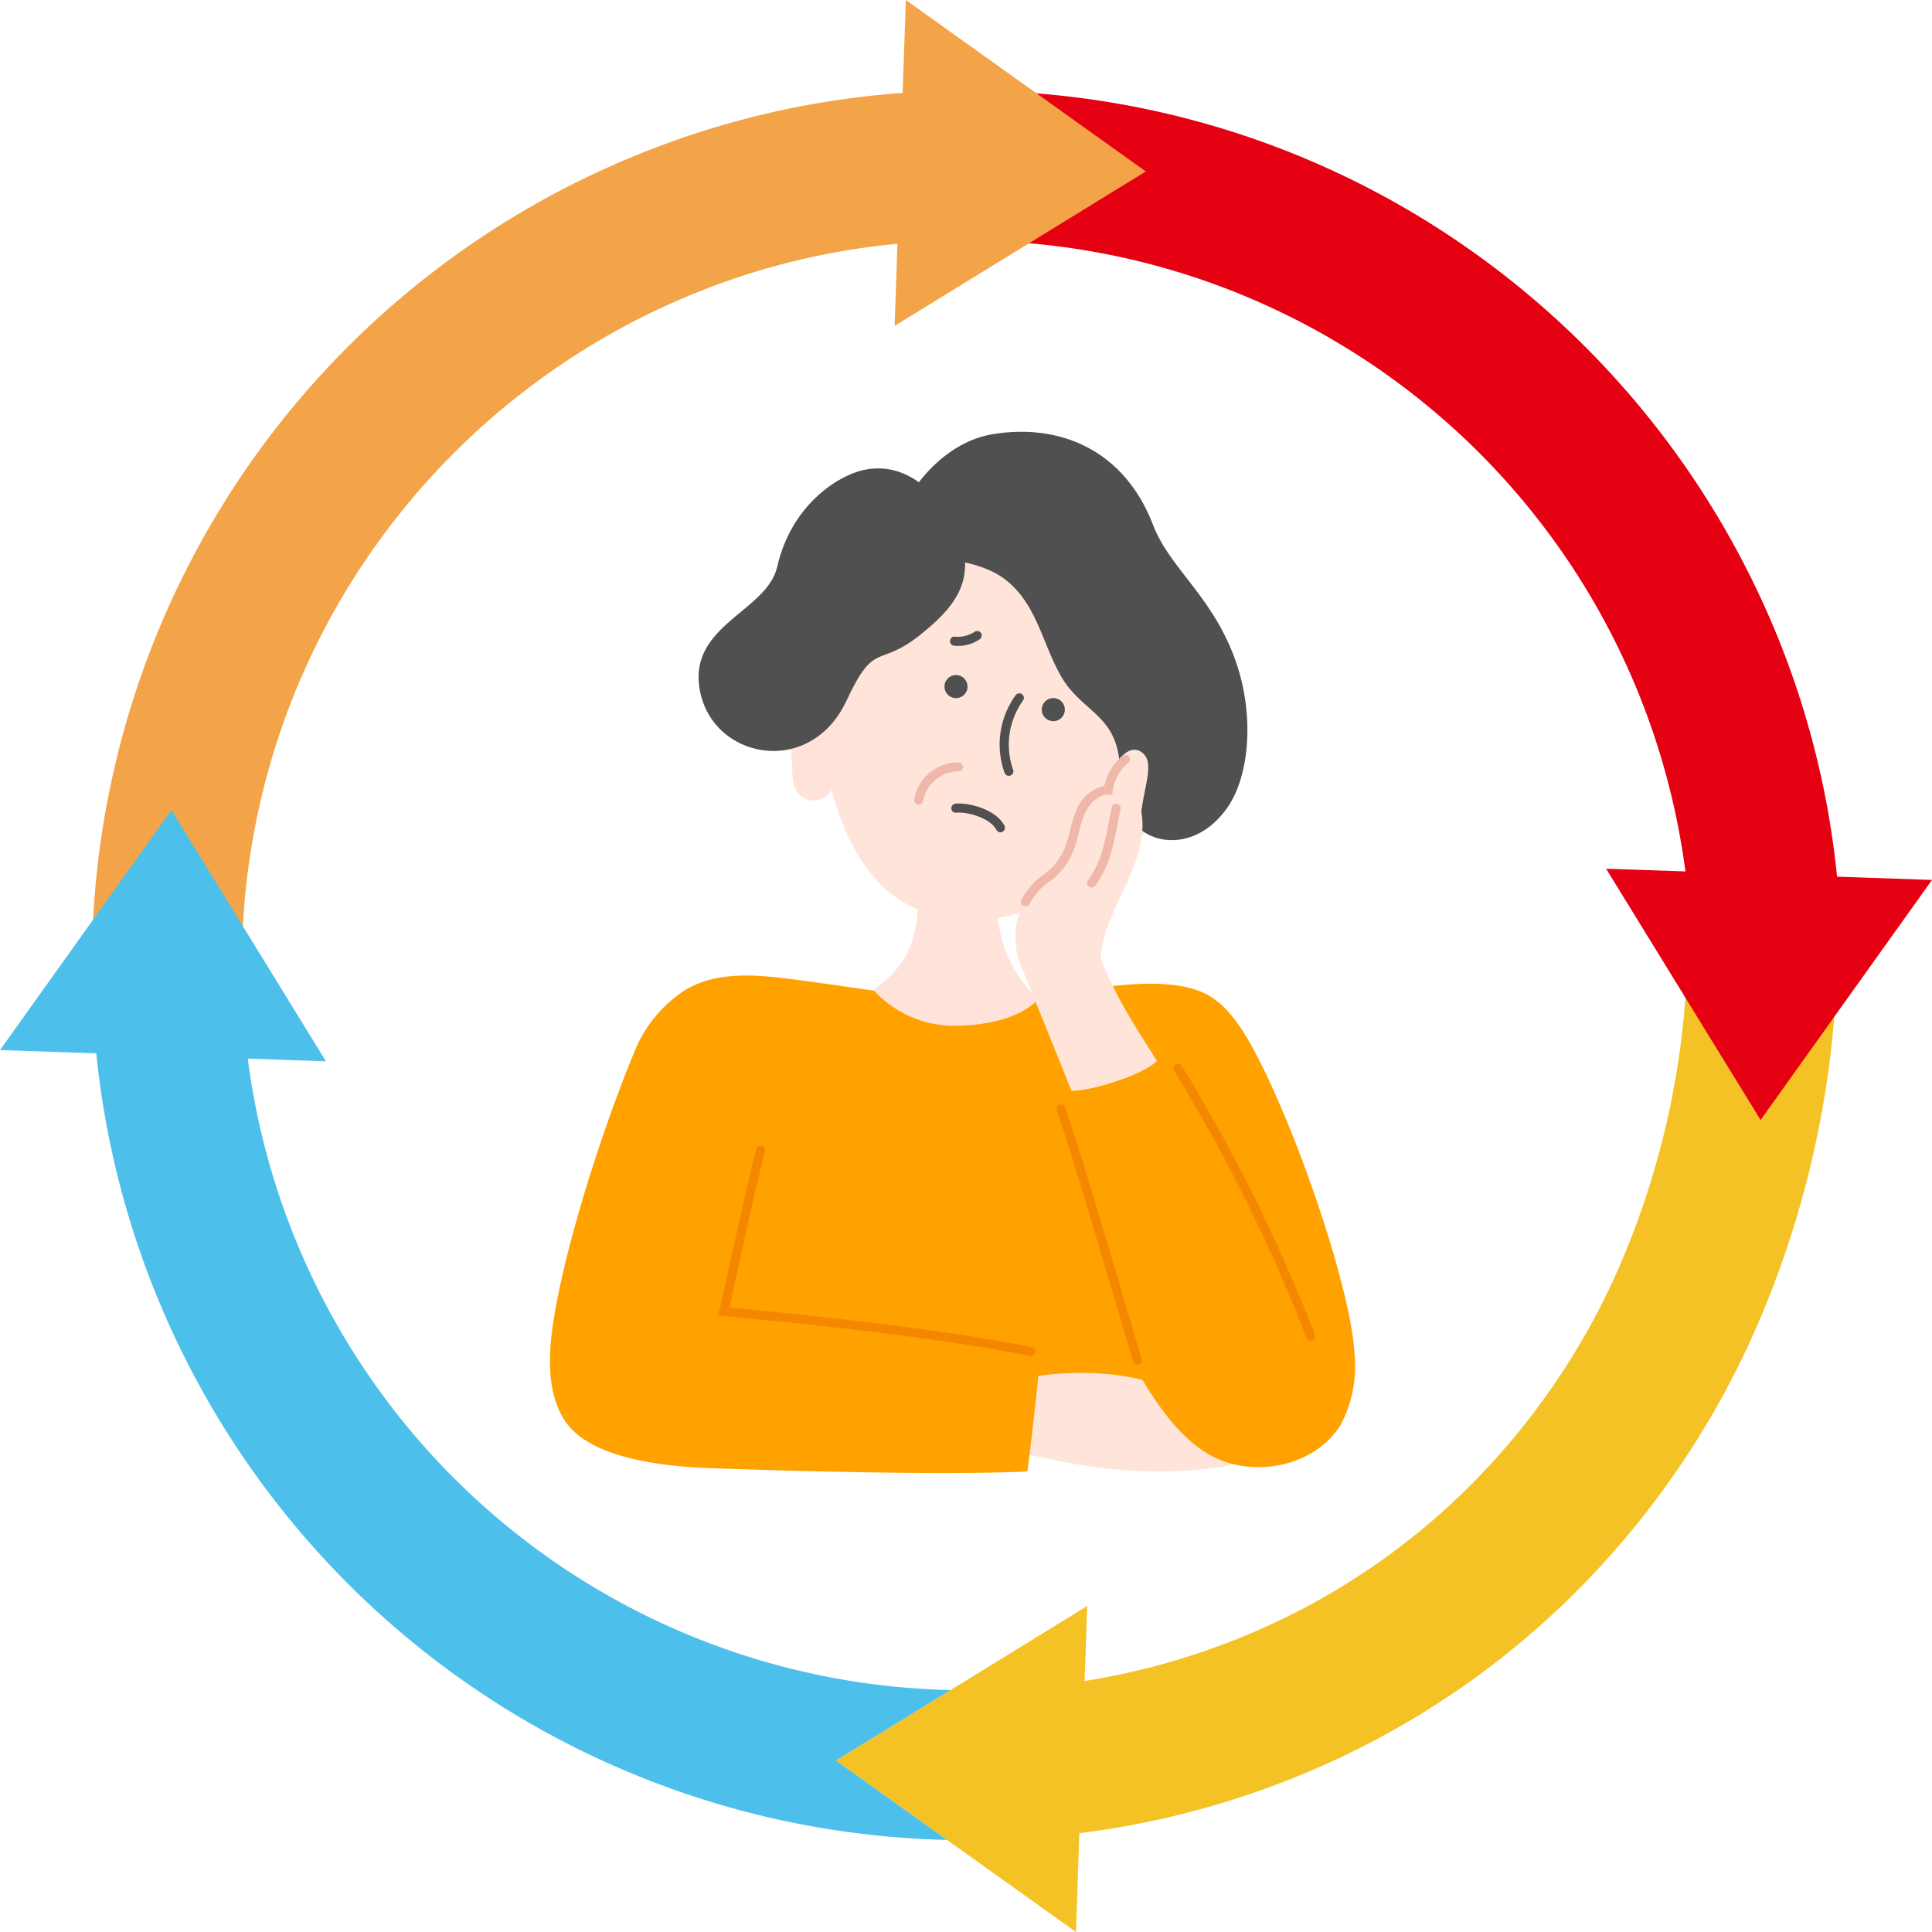 <svg xmlns="http://www.w3.org/2000/svg" width="248.373" height="248.372" viewBox="0 0 248.373 248.372"><defs><clipPath id="a"><path data-name="長方形 147657" fill="none" d="M0 0h103.47v133.858H0z"/></clipPath></defs><g data-name="グループ 137885"><g data-name="グループ 137883"><path data-name="長方形 147656" fill="#ffa200" d="M118.45 151.711h35.926v31.567H118.45z"/><g data-name="グループ 137882"><g data-name="グループ 137881" clip-path="url(#a)" transform="translate(70.702 55.507)"><path data-name="パス 22705" d="M44.598 120.625c5.9-.315 11.96 1.936 15.344 1.235 11.194-2.317 21.494.12 27.281 5.663 1.2 1.152 2.322 2.988 1.38 4.361a3.922 3.922 0 01-2.826 1.249c-11.808 1.7-21.76-1.231-23.915-1.557-1.66-.249-11.958 1.114-13.629 1.276-7.251.7-5.9.188-13.5.436 1.337-3.453 7.281-12.525 9.862-12.663" fill="#ffe4d9"/><path data-name="パス 22706" d="M53.784 73.615l14.941-1.92c4.82-.619 12.148-1.654 16.252.949 2.855 1.811 4.821 5.419 6.343 8.438 5.292 10.488 11.785 29.715 12.125 37.668a15.979 15.979 0 01-1.751 8.829c-2.349 3.976-7.334 5.917-11.929 5.463s-11.105-2.8-19.266-22.963c-1.17-2.892-9.547-12.171-10.659-14.395-8.7-17.366-6.406 13.244-42.558 29.372a110.1 110.1 0 017.4-30.1c2.39-5.954 5.43-11.859 10.307-16.028a24.244 24.244 0 0118.8-5.313" fill="#ffa200"/><path data-name="パス 22707" d="M49.7 72.979c-4.98-.64-13.3-1.926-18.277-2.565-4.82-.619-10.092-1.147-14.195 1.456a16.921 16.921 0 00-6.347 7.784C6.175 90.934.486 109.293.035 118.114c-.155 3.04.158 6.24 1.751 8.829 3.364 5.467 14.332 6.147 19.439 6.318 14.471.49 30.707.835 40.137.4.087-.04 1.738-14.474 1.646-14.867-1.486-6.242 10.361-36.331 5.483-40.5a24.244 24.244 0 00-18.8-5.313" fill="#ffa200"/><path data-name="パス 22708" d="M77.207 28.1c.484 6.564-.041 13.314-2.542 19.4s-7.141 11.467-13.241 13.936-13.658 1.634-18.5-2.827a22.128 22.128 0 01-5.211-8.071c-3.295-8.1-3.753-17.6.026-25.483S49.924 11.35 58.658 11.841s17.94 7.977 18.549 16.258" fill="#ffe4d9"/><path data-name="パス 22709" d="M58.881 56.044c-2.983 5.158-.639 12.866 3.9 16.9-2.5 2.666-7.447 3.493-11.227 3.408a13.993 13.993 0 01-9.971-4.6c3.1-2.2 4.683-4.5 5.3-7.579a12.494 12.494 0 00-.733-8.4 27.446 27.446 0 0012.731.271" fill="#ffe3db"/><path data-name="パス 22710" d="M38.663 33.205c-.764-1.906-2.885-3.4-4.856-2.822a4.386 4.386 0 00-2.727 3 15.064 15.064 0 00-.338 5.465c.137 1.23.4 3.364.423 4.988.026 2.108.878 3.27 2.243 3.524a2.63 2.63 0 002.979-1.748c1.482-3.994 3.8-8.6 2.276-12.4" fill="#ffe3db"/><path data-name="パス 22711" d="M71.707 37.856c1.116-1.727 3.483-2.789 5.307-1.842a4.378 4.378 0 012.1 3.461 15 15 0 01-.711 5.429c-.368 1.182-1.037 3.227-1.367 4.816-.429 2.065-1.487 3.042-2.875 3.03a2.63 2.63 0 01-2.59-2.284c-.693-4.2-2.093-9.164.134-12.61" fill="#ffe3db"/><path data-name="パス 22712" d="M42.705 18.079c2.4-2.552 11.524-2.3 15.672.8 4.188 3.136 4.82 8.1 7.274 12.462 2.479 4.407 6.569 4.861 7.451 10.227.7 4.254-.114 6.277 2.433 9.161 2.012 2.278 7.6 3.159 11.526-2.378 2.918-4.115 3.631-12.262.842-19.559-3.014-7.883-8.279-11.346-10.364-16.8C73.829 2.285 65.445-1.159 56.783.334c-7.4 1.274-13.624 9.938-13.482 17.782 1.391-.168-.754-.627-.6-.036" fill="#505050"/><path data-name="パス 22713" d="M58.992 44.234a.585.585 0 01-.548-.383 10.779 10.779 0 011.439-10 .583.583 0 01.938.692 9.731 9.731 0 00-1.281 8.905.582.582 0 01-.348.746.568.568 0 01-.2.036" fill="#505050"/><path data-name="パス 22714" d="M57.902 51.49a.584.584 0 01-.517-.312c-.825-1.58-3.816-2.344-5.146-2.207a.563.563 0 01-.637-.522.584.584 0 01.522-.639c1.6-.167 5.168.67 6.3 2.826a.584.584 0 01-.246.787.6.6 0 01-.271.066" fill="#505050"/><path data-name="パス 22715" d="M47.393 47.945a.554.554 0 01-.089-.007.581.581 0 01-.485-.665 5.752 5.752 0 015.681-4.775.584.584 0 01.573.594.535.535 0 01-.594.571h-.074a4.678 4.678 0 00-4.437 3.787.581.581 0 01-.574.494" fill="#f0b8ab"/><path data-name="パス 22716" d="M53.68 32.76a1.481 1.481 0 11-1.481-1.481 1.481 1.481 0 011.481 1.481" fill="#505050"/><path data-name="パス 22717" d="M66.188 35.721a1.481 1.481 0 11-1.481-1.481 1.481 1.481 0 011.481 1.481" fill="#505050"/><path data-name="パス 22718" d="M60.403 68.247c-1.3-3.281-.2-7.842 1.784-9.757a23.293 23.293 0 003.587-3.638c1-1.5 1.256-3.435 1.9-5.158s1.994-3.428 3.881-3.407c-.021-2.588 2.613-6.744 4.646-4.988 1.466 1.266.3 3.882-.178 7.541.541 2.9-.454 5.868-1.586 8.552s-3.322 6.261-3.651 10.275c2.032 5.25 4.6 8.966 7.238 13.206-1.538 1.679-8.138 3.855-10.986 3.855-2.121-5.348-5.122-12.665-6.635-16.481" fill="#ffe4d9"/><path data-name="パス 22719" d="M61.123 61.013a.6.6 0 01-.253-.056.583.583 0 01-.272-.777 9.635 9.635 0 013.11-3.436 7.4 7.4 0 00.668-.543 8.319 8.319 0 001.859-2.824 17.122 17.122 0 00.637-2.152 16.526 16.526 0 01.776-2.522 5.067 5.067 0 013.623-3.187 6.672 6.672 0 012.382-3.876.582.582 0 11.677.947 5.522 5.522 0 00-1.981 3.554l-.064.52-.525-.01c-1.382 0-2.539 1.335-3.04 2.509a15.5 15.5 0 00-.716 2.347 17.938 17.938 0 01-.685 2.3 9.442 9.442 0 01-2.119 3.224 8.421 8.421 0 01-.786.644 8.577 8.577 0 00-2.765 3.011.581.581 0 01-.525.332" fill="#f0b8ab"/><path data-name="パス 22720" d="M69.62 58.595a.576.576 0 01-.35-.117.582.582 0 01-.116-.815c1.66-2.21 2.162-4.787 2.74-7.769.1-.528.208-1.068.322-1.619a.57.57 0 01.688-.452.58.58 0 01.452.687c-.112.548-.216 1.083-.319 1.608-.607 3.123-1.131 5.822-2.953 8.246a.584.584 0 01-.465.233" fill="#f0b8ab"/><path data-name="パス 22721" d="M52.079 12.208c3.417 6.9-.612 10.782-4.47 13.888-5.417 4.361-5.81.583-9.492 8.481-4.671 10.016-17.437 7.537-18.9-1.614-1.3-8.141 8.7-9.89 10-15.613 1.789-7.873 7.728-11.7 11.108-12.435 5.632-1.226 9.765 3.265 11.759 7.294" fill="#505050"/><path data-name="パス 22722" d="M52.394 27.524c-.153 0-.3-.008-.439-.021a.582.582 0 01-.52-.637.556.556 0 01.639-.522 3.939 3.939 0 002.492-.617.584.584 0 01.743.9 4.865 4.865 0 01-2.915.9" fill="#505050"/><path data-name="パス 22723" d="M61.845 118.832a.534.534 0 01-.114-.012c-12.86-2.57-30.029-4.232-38.278-5.031l-1.887-.183.21-.682c.178-.578.621-2.611 1.236-5.425.891-4.1 2.116-9.714 3.489-15.306a.583.583 0 011.132.277c-1.37 5.577-2.591 11.183-3.484 15.276-.485 2.232-.848 3.89-1.078 4.835l.494.048c8.269.8 25.478 2.468 38.394 5.049a.582.582 0 01-.114 1.154" fill="#f58700"/><path data-name="パス 22724" d="M75.505 119.913a.58.58 0 01-.558-.418l-.848-2.875c-2.8-9.483-7.027-23.816-8.94-29.364a.583.583 0 111.1-.38c1.921 5.572 6.152 19.921 8.953 29.415l.848 2.874a.584.584 0 01-.39.723.642.642 0 01-.165.023" fill="#f58700"/><path data-name="パス 22725" d="M97.8 116.889a.582.582 0 01-.546-.381 211.266 211.266 0 00-17.01-34.347.585.585 0 111-.606 212.325 212.325 0 0117.102 34.55.583.583 0 01-.546.784" fill="#f58700"/></g></g></g><g data-name="グループ 77981"><g data-name="グループ 77979"><path data-name="パス 18249" d="M217.451 122.85A93.187 93.187 0 00128.021 31a96.335 96.335 0 00-3.947-.077l-.026-19.273c1.575 0 3.172.029 4.748.092a111.961 111.961 0 0160.342 20.486 112.828 112.828 0 0138.844 48.332 111.549 111.549 0 018.74 42.047z" fill="#e50012"/><path data-name="パス 18250" d="M147.307 22.04L116.453.001l-.412 11.942a111.357 111.357 0 00-34.476 8.108 112.357 112.357 0 00-69.655 99.535 114.495 114.495 0 00-.041 8.012l19.264-.58c-.066-2.2-.055-4.443.034-6.657a92.689 92.689 0 0117.179-50.292 93.543 93.543 0 0140.546-32.192 92.168 92.168 0 0126.479-6.539l-.363 10.563z" fill="#f4a448"/><path data-name="パス 18252" d="M235.976 128.467a125.417 125.417 0 01-10.557 43.034 110.918 110.918 0 01-23.224 33.547 108.2 108.2 0 01-32.684 22.163 110.764 110.764 0 01-30.753 8.461l-.438 12.7-16.574-11.839-14.28-10.2 14.744-9.066 17.556-10.8-.332 9.64a91.382 91.382 0 0022.337-6.55 88.975 88.975 0 0026.884-18.229 91.687 91.687 0 0019.192-27.745 106.225 106.225 0 008.9-36.446 9.637 9.637 0 1119.228 1.326" fill="#f4c224"/><path data-name="パス 18253" d="M248.374 113.124l-41.9-1.445 19.862 32.3z" fill="#e50012"/><path data-name="パス 18256" d="M107.466 226.333l14.28 10.2q-1-.022-1.993-.062c-1.075-.044-2.8-.143-4.239-.251l-.439-.037-.4-.033a112.482 112.482 0 01-102.3-100.733L0 134.991l22.04-30.854 19.863 32.3-10.049-.346a93.088 93.088 0 0084.295 80.845c1.149.106 3.26.235 4.38.28q.839.034 1.682.053z" fill="#4cc0eb"/></g></g></g></svg>
